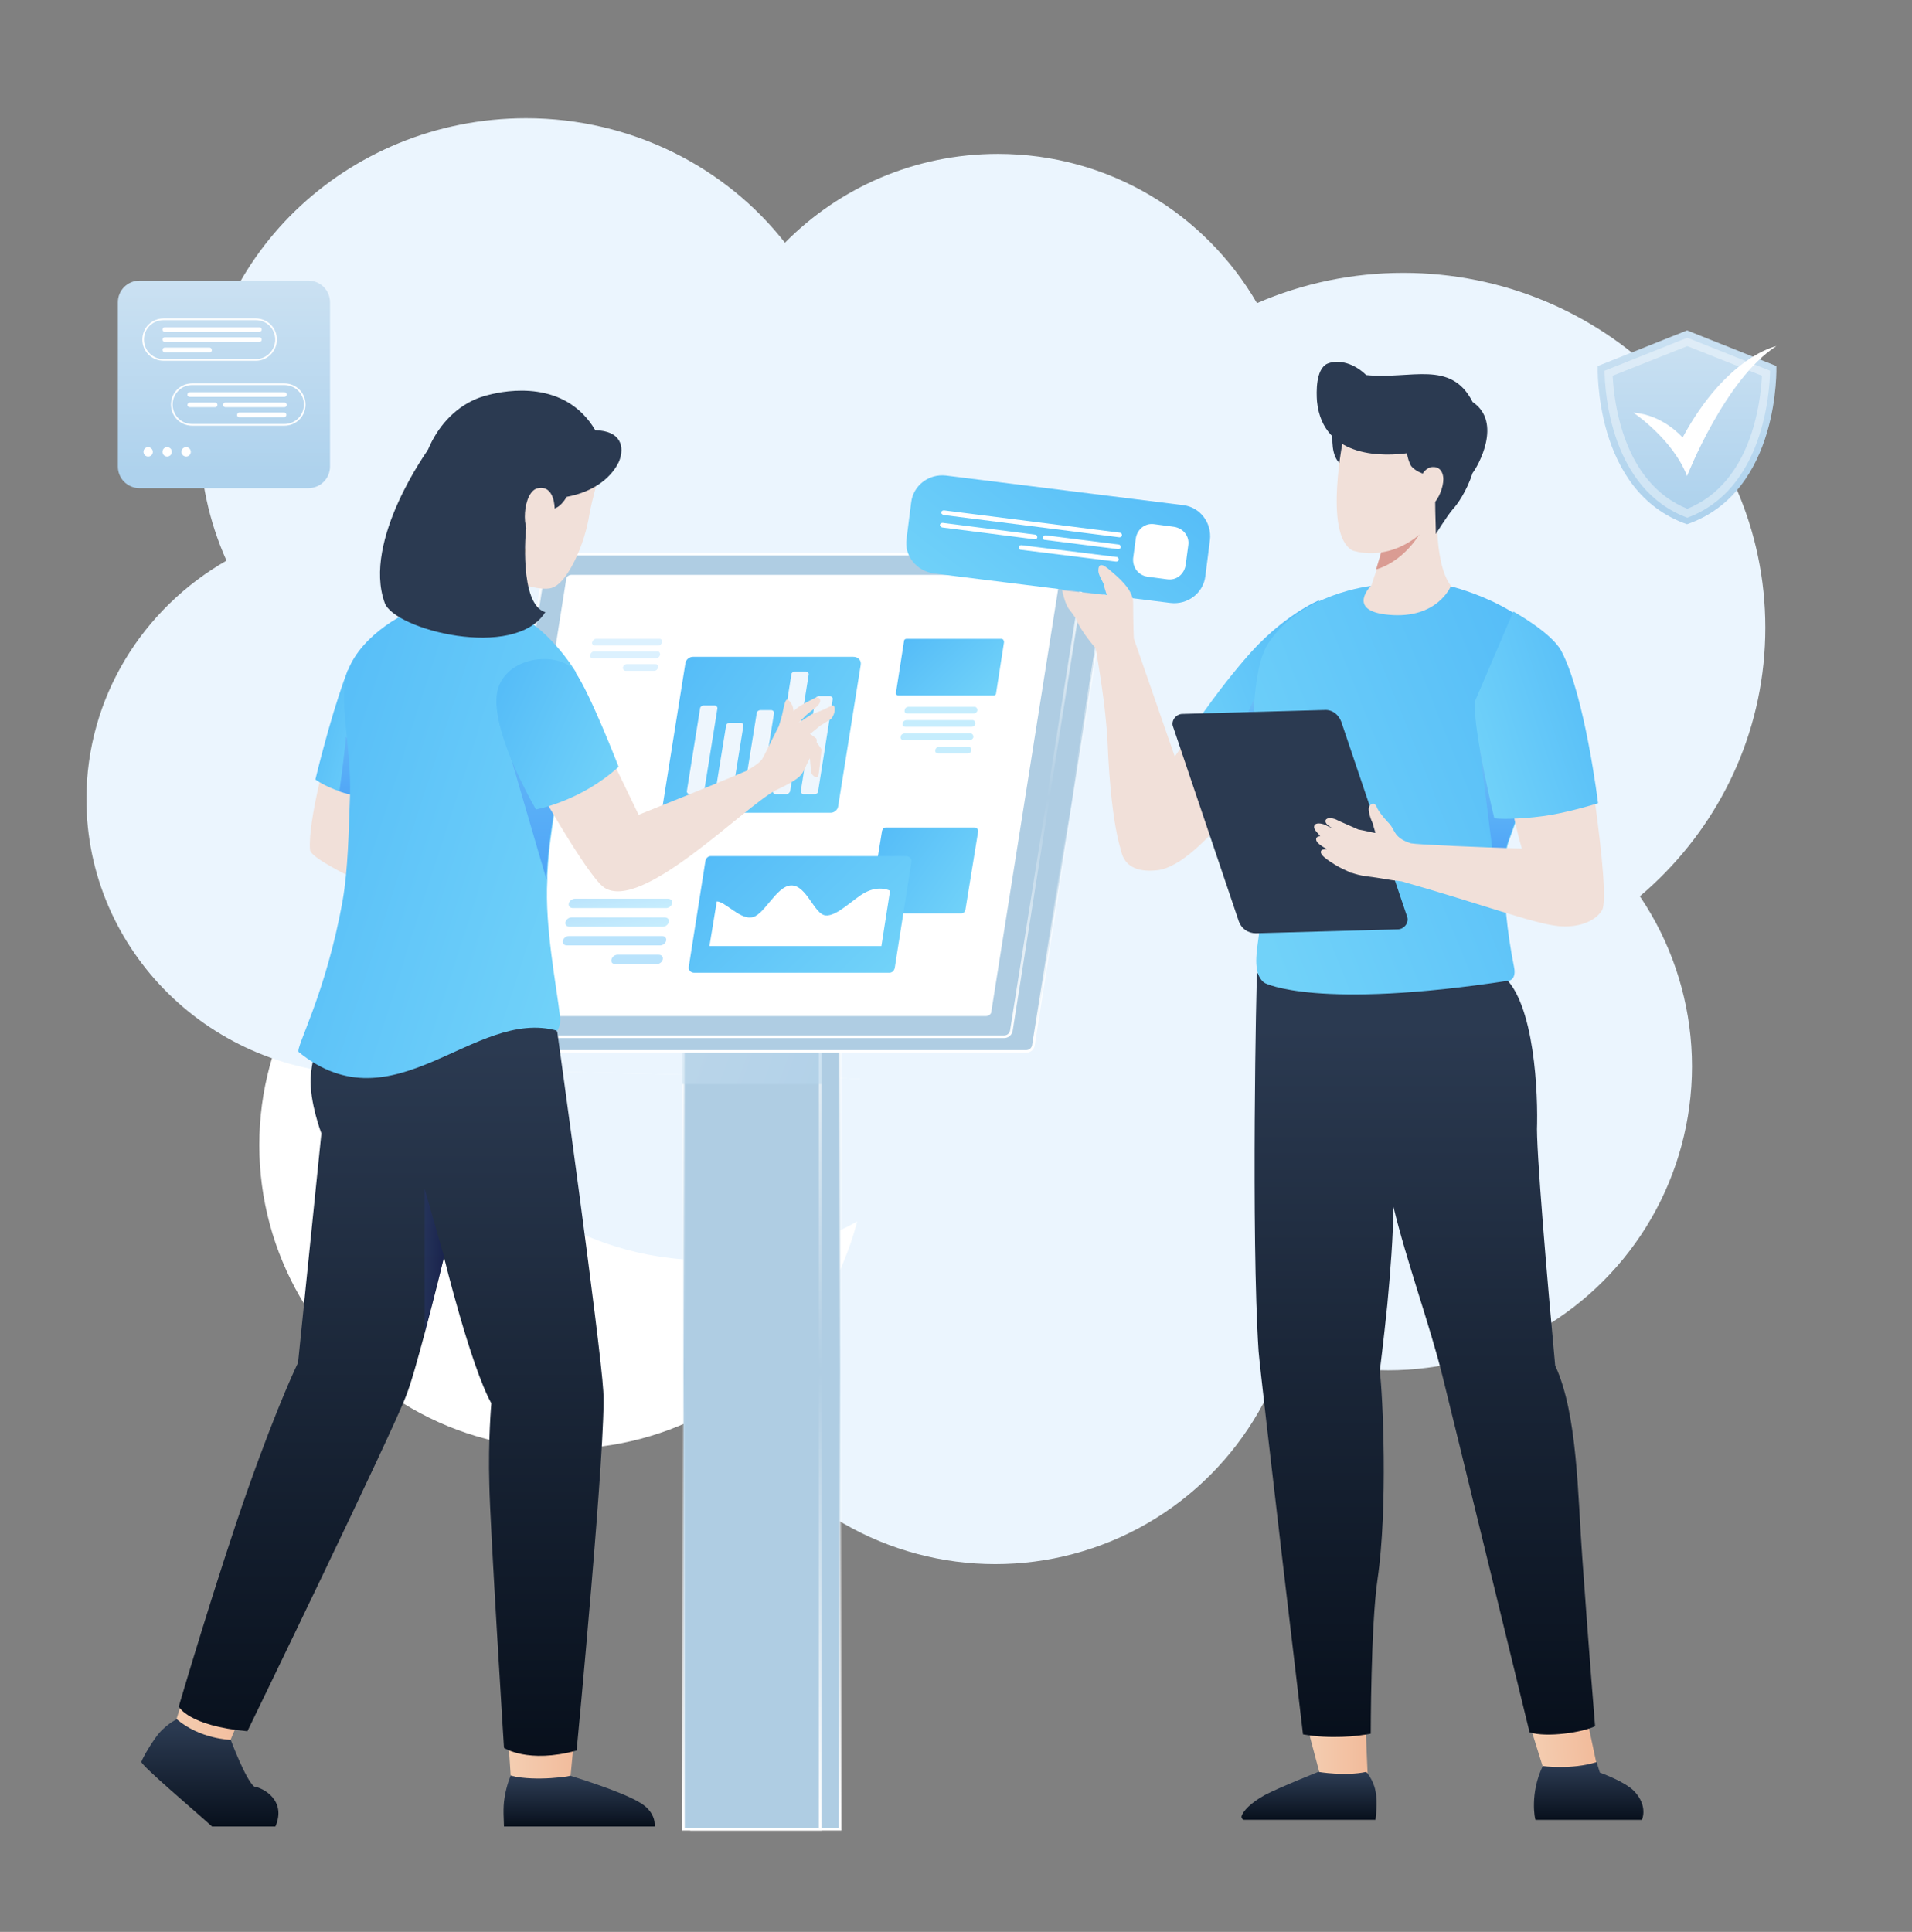 <svg width="580" height="586" viewBox="0 0 580 586" fill="none" xmlns="http://www.w3.org/2000/svg">
<rect x="0" y="0" width="580" height="586" fill="#808080" stroke="none"/>
<circle cx="301.918" cy="382.279" r="92.164" fill="#EBF5FE"/>
<circle cx="170.822" cy="347.32" r="92.164" fill="white"/>
<path fill-rule="evenodd" clip-rule="evenodd" d="M302.702 46.683C277.438 46.683 254.569 56.974 238.138 73.592L238.157 73.686C220.191 50.686 191.559 35.868 159.557 35.868C104.912 35.868 60.559 78.777 60.559 131.867C60.545 145.003 63.316 158 68.7 170.049C43.324 184.594 26.219 211.503 26.219 242.412C26.219 288.411 64.209 325.865 111.181 325.865C117.055 325.869 122.913 325.277 128.66 324.098L298.772 328.098C309.729 333.289 321.764 335.976 333.955 335.953C363.897 335.953 390.191 319.771 403.946 295.953C411.02 297.32 418.243 298.044 425.654 298.044C486.288 298.044 535.506 249.863 535.506 190.409C535.506 130.955 486.288 82.773 425.654 82.773C410.369 82.766 395.255 85.895 381.302 91.955C365.582 64.865 336.388 46.683 302.702 46.683Z" fill="#EBF5FE"/>
<path d="M214.558 382.279C252.361 382.279 284.83 359.916 298.772 328.098L128.66 324.098C141.573 358.098 175.071 382.279 214.558 382.279Z" fill="#EBF5FE"/>
<circle cx="421.096" cy="323.485" r="92.164" fill="#EBF5FE"/>
<path d="M93.543 148.071H42.32C38.683 148.071 35.753 145.141 35.753 141.504V91.696C35.753 88.059 38.683 85.129 42.32 85.129H93.543C97.18 85.129 100.11 88.059 100.11 91.696V141.504C100.11 145.141 97.18 148.071 93.543 148.071Z" fill="url(#paint0_linear_1_1838)"/>
<path d="M77.681 109.173H49.595C46.16 109.173 43.432 106.446 43.432 103.01C43.432 99.576 46.16 96.848 49.595 96.848H77.58C81.015 96.848 83.743 99.576 83.743 103.01C83.743 106.344 81.015 109.173 77.681 109.173Z" stroke="white" stroke-width="0.505" stroke-miterlimit="10"/>
<path d="M86.269 128.875H58.283C54.848 128.875 52.121 126.147 52.121 122.712C52.121 119.277 54.848 116.549 58.283 116.549H86.269C89.704 116.549 92.432 119.277 92.432 122.712C92.432 126.147 89.704 128.875 86.269 128.875Z" stroke="white" stroke-width="0.505" stroke-miterlimit="10"/>
<path d="M78.691 100.688H49.999C49.595 100.688 49.291 100.385 49.291 99.981C49.291 99.577 49.595 99.274 49.999 99.274H78.691C79.095 99.274 79.398 99.577 79.398 99.981C79.398 100.284 79.095 100.688 78.691 100.688Z" fill="white"/>
<path d="M78.691 103.719H49.999C49.595 103.719 49.291 103.416 49.291 103.012C49.291 102.608 49.595 102.305 49.999 102.305H78.691C79.095 102.305 79.398 102.608 79.398 103.012C79.398 103.416 79.095 103.719 78.691 103.719Z" fill="white"/>
<path d="M63.638 106.85H49.999C49.595 106.85 49.291 106.547 49.291 106.143C49.291 105.739 49.595 105.436 49.999 105.436H63.537C63.941 105.436 64.244 105.739 64.244 106.143C64.345 106.547 64.042 106.85 63.638 106.85Z" fill="white"/>
<path d="M57.576 120.389H86.269C86.673 120.389 86.976 120.086 86.976 119.682C86.976 119.278 86.673 118.975 86.269 118.975H57.576C57.172 118.975 56.869 119.278 56.869 119.682C56.768 120.086 57.172 120.389 57.576 120.389Z" fill="white"/>
<path d="M68.386 123.52H86.269C86.673 123.52 86.976 123.217 86.976 122.813C86.976 122.409 86.673 122.106 86.269 122.106H68.386C67.982 122.106 67.679 122.409 67.679 122.813C67.578 123.116 67.982 123.52 68.386 123.52Z" fill="white"/>
<path d="M57.576 123.52H65.254C65.658 123.52 65.961 123.217 65.961 122.813C65.961 122.409 65.658 122.106 65.254 122.106H57.576C57.172 122.106 56.869 122.409 56.869 122.813C56.768 123.116 57.172 123.52 57.576 123.52Z" fill="white"/>
<path d="M72.628 126.551H86.166C86.57 126.551 86.873 126.248 86.873 125.844C86.873 125.44 86.57 125.137 86.166 125.137H72.628C72.224 125.137 71.921 125.44 71.921 125.844C71.82 126.248 72.224 126.551 72.628 126.551Z" fill="white"/>
<path d="M46.362 137.058C46.362 137.866 45.756 138.472 44.948 138.472C44.139 138.472 43.533 137.866 43.533 137.058C43.533 136.25 44.139 135.644 44.948 135.644C45.655 135.644 46.362 136.25 46.362 137.058Z" fill="white"/>
<path d="M52.121 137.058C52.121 137.866 51.515 138.472 50.706 138.472C49.898 138.472 49.292 137.866 49.292 137.058C49.292 136.25 49.898 135.644 50.706 135.644C51.515 135.644 52.121 136.25 52.121 137.058Z" fill="white"/>
<path d="M57.879 137.058C57.879 137.866 57.273 138.472 56.465 138.472C55.657 138.472 55.05 137.866 55.05 137.058C55.05 136.25 55.657 135.644 56.465 135.644C57.273 135.644 57.879 136.25 57.879 137.058Z" fill="white"/>
<path d="M254.843 274.231V554.852H209.745V274.231H254.843Z" fill="#AFCDE3" stroke="url(#paint1_linear_1_1838)" stroke-width="0.795"/>
<path d="M248.777 274.231V554.852H207.319V274.231H248.777Z" fill="#AFCDE3" stroke="url(#paint2_linear_1_1838)" stroke-width="0.795"/>
<path opacity="0.5" d="M249.174 318.917H206.921V328.823H249.174V318.917Z" fill="url(#paint3_linear_1_1838)"/>
<path d="M144.555 314.533L151.779 313.652L152.076 313.615L152.123 313.32L173.957 175.442L173.957 175.442L173.958 175.436C174.128 174.248 175.144 173.554 176.193 173.554H327.615H327.909L327.995 173.272L329.258 169.121L334.883 172.683L334.9 172.694V172.749L335.059 172.868C335.748 173.385 336.09 174.243 335.919 175.1L335.917 175.108L335.916 175.116L313.475 317.036L313.475 317.042C313.305 318.231 312.288 318.925 311.24 318.925H151.933C151.67 318.925 151.355 318.881 151.064 318.791C150.768 318.7 150.533 318.573 150.394 318.435L150.366 318.407L150.334 318.385L144.555 314.533Z" fill="#AFCDE3" stroke="url(#paint4_linear_1_1838)" stroke-width="0.795"/>
<path d="M143.018 311.938L143.023 311.921L143.025 311.904L165.465 169.986C165.465 169.986 165.466 169.985 165.466 169.985C165.639 168.948 166.498 168.095 167.702 168.095H327.008C328.376 168.095 329.413 169.288 329.243 170.675C329.243 170.677 329.243 170.679 329.242 170.68L306.804 312.585C306.804 312.585 306.804 312.585 306.804 312.585C306.631 313.623 305.773 314.477 304.568 314.477H145.261C144.456 314.477 143.811 314.165 143.414 313.705C143.019 313.247 142.848 312.622 143.018 311.938Z" fill="#AFCDE3" stroke="url(#paint5_linear_1_1838)" stroke-width="0.795"/>
<path d="M152.741 308.202H299.109C299.918 308.202 300.727 307.596 300.727 306.787L321.347 176.39C321.55 175.379 320.741 174.368 319.73 174.368H173.362C172.553 174.368 171.745 174.975 171.745 175.783L151.124 306.18C150.719 307.191 151.528 308.202 152.741 308.202Z" fill="white"/>
<path d="M203.282 246.541H252.004C253.015 246.541 254.026 245.733 254.228 244.722L261.101 201.66C261.304 200.245 260.293 199.234 258.878 199.234H210.156C209.145 199.234 208.134 200.043 207.932 201.054L201.058 244.115C201.058 245.53 202.069 246.541 203.282 246.541Z" fill="url(#paint6_linear_1_1838)"/>
<path d="M212.582 240.881H209.146C208.741 240.881 208.337 240.476 208.337 240.072L212.38 214.801C212.38 214.397 212.987 213.993 213.391 213.993H216.828C217.232 213.993 217.637 214.397 217.637 214.801L213.593 240.072C213.593 240.476 212.987 240.881 212.582 240.881Z" fill="#EEF6FD"/>
<path d="M221.276 240.881H217.839C217.435 240.881 217.03 240.477 217.03 240.073L220.265 220.058C220.265 219.654 220.871 219.25 221.276 219.25H224.713C225.117 219.25 225.521 219.654 225.521 220.058L222.287 240.073C222.287 240.477 221.68 240.881 221.276 240.881Z" fill="#EEF6FD"/>
<path d="M229.969 240.881H226.532C226.127 240.881 225.723 240.477 225.723 240.072L229.564 216.217C229.564 215.813 230.171 215.408 230.575 215.408H234.012C234.416 215.408 234.821 215.813 234.821 216.217L230.979 240.072C230.777 240.477 230.373 240.881 229.969 240.881Z" fill="#EEF6FD"/>
<path d="M238.661 240.881H235.224C234.82 240.881 234.416 240.477 234.416 240.072L240.076 204.491C240.076 204.087 240.683 203.682 241.087 203.682H244.524C244.928 203.682 245.332 204.087 245.332 204.491L239.672 240.072C239.47 240.477 239.065 240.881 238.661 240.881Z" fill="#EEF6FD"/>
<path d="M247.153 240.882H243.716C243.312 240.882 242.908 240.477 242.908 240.073L247.355 211.972C247.355 211.567 247.962 211.163 248.366 211.163H251.803C252.207 211.163 252.612 211.567 252.612 211.972L248.164 240.073C248.164 240.477 247.76 240.882 247.153 240.882Z" fill="#EEF6FD"/>
<path d="M264.942 277.07H291.628C292.235 277.07 292.639 276.665 292.841 276.059L296.683 252.405C296.885 251.597 296.278 250.99 295.469 250.99H268.784C268.177 250.99 267.773 251.395 267.571 252.001L263.729 275.654C263.729 276.463 264.336 277.07 264.942 277.07Z" fill="url(#paint7_linear_1_1838)"/>
<path d="M210.561 295.062H269.795C270.604 295.062 271.21 294.456 271.413 293.647L276.467 261.503C276.669 260.492 275.86 259.683 274.849 259.683H215.615C214.806 259.683 214.2 260.29 213.997 261.098L208.943 293.243C208.741 294.253 209.55 295.062 210.561 295.062Z" fill="url(#paint8_linear_1_1838)"/>
<path d="M217.434 273.431L215.21 286.976H267.369L269.997 270.197C269.997 270.197 266.763 268.377 262.315 270.803C258.878 272.623 253.824 278.081 250.387 277.677C246.95 277.272 244.727 268.579 240.077 268.579C235.427 268.579 231.586 278.283 227.745 278.283C224.308 278.688 219.86 273.431 217.434 273.431Z" fill="white"/>
<path d="M272.626 210.962H301.333C301.738 210.962 302.142 210.76 302.142 210.355L304.568 194.789C304.568 194.384 304.366 193.778 303.759 193.778H275.052C274.648 193.778 274.243 193.98 274.243 194.384L271.817 209.951C271.615 210.558 272.019 210.962 272.626 210.962Z" fill="url(#paint9_linear_1_1838)"/>
<g opacity="0.4">
<path d="M275.254 216.419H295.268C295.875 216.419 296.481 216.014 296.481 215.408C296.481 214.801 296.077 214.397 295.673 214.397H275.658C275.052 214.397 274.445 214.801 274.445 215.408C274.243 216.014 274.647 216.419 275.254 216.419Z" fill="url(#paint10_linear_1_1838)"/>
<path d="M274.647 220.462H294.661C295.268 220.462 295.874 220.057 295.874 219.451C295.874 218.844 295.47 218.44 295.066 218.44H275.051C274.445 218.44 273.838 218.844 273.838 219.451C273.636 220.057 274.04 220.462 274.647 220.462Z" fill="url(#paint11_linear_1_1838)"/>
<path d="M274.04 224.505H294.055C294.661 224.505 295.268 224.101 295.268 223.494C295.268 222.888 294.864 222.483 294.459 222.483H274.445C273.838 222.483 273.232 222.888 273.232 223.494C273.03 223.899 273.434 224.505 274.04 224.505Z" fill="url(#paint12_linear_1_1838)"/>
<path d="M284.553 228.549H293.448C294.055 228.549 294.661 228.145 294.661 227.538C294.661 226.932 294.257 226.527 293.853 226.527H284.957C284.351 226.527 283.744 226.932 283.744 227.538C283.542 227.943 283.947 228.549 284.553 228.549Z" fill="url(#paint13_linear_1_1838)"/>
</g>
<g opacity="0.4">
<path d="M173.766 275.452H202.07C202.878 275.452 203.687 274.846 203.889 274.037C204.091 273.229 203.485 272.622 202.676 272.622H174.373C173.564 272.622 172.756 273.229 172.553 274.037C172.351 274.846 172.958 275.452 173.766 275.452Z" fill="url(#paint14_linear_1_1838)"/>
<path d="M172.755 281.113H201.058C201.867 281.113 202.675 280.507 202.877 279.698C203.08 278.889 202.473 278.283 201.664 278.283H173.361C172.552 278.283 171.744 278.889 171.542 279.698C171.339 280.507 171.946 281.113 172.755 281.113Z" fill="url(#paint15_linear_1_1838)"/>
<path d="M171.947 286.774H200.25C201.058 286.774 201.867 286.168 202.069 285.359C202.271 284.55 201.665 283.944 200.856 283.944H172.553C171.744 283.944 170.936 284.55 170.734 285.359C170.531 286.168 171.138 286.774 171.947 286.774Z" fill="url(#paint16_linear_1_1838)"/>
<path d="M186.705 292.436H199.24C200.048 292.436 200.857 291.829 201.059 291.02C201.261 290.212 200.655 289.605 199.846 289.605H187.312C186.503 289.605 185.695 290.212 185.492 291.02C185.29 291.829 185.695 292.436 186.705 292.436Z" fill="url(#paint17_linear_1_1838)"/>
</g>
<g opacity="0.5">
<path opacity="0.4" d="M180.439 195.798H199.645C200.252 195.798 200.656 195.394 200.858 194.787C200.858 194.181 200.656 193.776 200.049 193.776H180.844C180.237 193.776 179.833 194.181 179.631 194.787C179.429 195.192 179.833 195.798 180.439 195.798Z" fill="url(#paint18_linear_1_1838)"/>
<path opacity="0.4" d="M179.832 199.64H199.038C199.645 199.64 200.049 199.236 200.251 198.629C200.251 198.023 200.049 197.618 199.443 197.618H180.237C179.63 197.618 179.226 198.023 179.024 198.629C178.822 199.236 179.226 199.64 179.832 199.64Z" fill="url(#paint19_linear_1_1838)"/>
<path opacity="0.4" d="M189.738 203.48H198.431C199.037 203.48 199.442 203.076 199.644 202.469C199.644 201.863 199.442 201.458 198.835 201.458H190.142C189.536 201.458 189.131 201.863 188.929 202.469C188.929 203.076 189.334 203.48 189.738 203.48Z" fill="url(#paint20_linear_1_1838)"/>
</g>
<path d="M153.692 520.071L154.905 538.468C154.905 538.468 166.024 542.309 173.1 538.468L174.919 519.465" fill="url(#paint21_linear_1_1838)"/>
<path d="M198.572 554.035H152.883C152.883 552.418 152.479 548.375 153.085 545.14C153.692 541.299 154.905 538.671 154.905 538.671C163.396 540.49 173.1 538.671 173.1 538.671C173.1 538.671 187.858 543.118 193.721 546.555C198.168 548.981 198.775 552.418 198.572 554.035Z" fill="url(#paint22_linear_1_1838)"/>
<path d="M56.248 512.592L51.194 529.17C51.194 529.17 58.27 536.246 66.963 534.831L75.454 514.614" fill="url(#paint23_linear_1_1838)"/>
<path d="M83.54 554.037H83.136H65.143C64.739 554.037 64.537 554.037 64.335 554.037C59.685 549.791 42.703 535.437 42.905 534.427C43.107 533.618 44.725 530.586 47.151 527.149C49.779 523.308 53.62 521.488 53.62 521.488C60.696 527.553 69.995 527.755 69.995 527.755C69.995 527.755 74.443 539.683 77.071 541.907C79.901 542.311 86.977 546.152 83.54 554.037Z" fill="url(#paint24_linear_1_1838)"/>
<path d="M174.921 530.989C160.162 535.032 152.884 530.181 152.884 530.181C152.884 530.181 148.639 462.455 148.437 450.325C148.033 436.982 149.043 425.661 149.043 425.661C142.776 414.339 134.69 381.386 134.69 381.386C134.69 381.386 131.859 393.112 128.827 404.433C126.805 411.913 124.783 419.394 123.166 423.437C118.921 434.758 75.051 525.126 75.051 525.126C57.058 523.509 54.227 517.646 54.227 517.646C54.227 517.646 65.953 477.819 75.253 451.538C84.552 425.256 90.415 413.329 90.415 413.329L97.491 343.784C97.491 343.784 93.852 334.282 94.256 326.802C94.661 318.108 100.524 303.957 100.524 303.957L162.184 300.924L169.058 313.054C169.058 313.054 182.199 407.668 183.007 422.022C184.018 435.971 174.921 530.989 174.921 530.989Z" fill="url(#paint25_linear_1_1838)"/>
<path d="M181.794 142.022C181.592 145.661 179.772 150.513 178.762 156.173C178.155 160.217 176.538 165.675 174.314 170.123C172.09 174.57 169.664 177.805 167.036 178.411C161.78 179.624 142.978 174.166 137.722 153.747C131.455 129.689 148.841 123.22 157.534 124.433C166.025 125.646 182.805 129.285 181.794 142.022Z" fill="#F1E0D9"/>
<path d="M159.554 166.685C159.554 166.685 156.926 174.772 156.117 185.082C156.117 185.082 139.742 187.71 131.049 183.06C131.049 183.06 140.146 164.461 141.157 148.086" fill="#E9CDB2"/>
<path d="M99.713 226.324C99.713 226.324 93.244 249.169 94.052 257.862C94.457 260.895 113.46 269.386 113.46 269.386L117.099 236.837L99.713 226.324Z" fill="#F1E0D9"/>
<path d="M116.292 242.295C115.887 242.295 115.483 242.295 115.079 242.295C110.227 241.891 106.184 241.082 103.151 240.072C98.299 238.454 95.671 236.433 95.671 236.433C101.129 213.992 105.577 203.075 105.577 203.075L116.292 242.295Z" fill="url(#paint26_linear_1_1838)"/>
<path d="M114.876 242.296C110.024 241.892 105.98 241.083 102.948 240.073C103.959 233.199 104.969 223.495 104.969 223.495L107.193 226.527L114.876 242.296Z" fill="url(#paint27_linear_1_1838)"/>
<path d="M169.866 308.201C170.27 311.031 169.057 312.649 169.057 312.649C143.786 305.573 119.526 342.569 90.617 319.118C89.404 318.107 98.906 301.53 103.96 273.024C105.577 263.725 105.779 252.403 106.183 241.082C106.588 225.717 102.342 211.768 105.577 203.277C109.822 192.36 123.57 184.88 129.635 183.667C129.635 183.667 140.147 181.241 153.895 185.284C165.62 188.721 174.718 203.883 174.718 203.883C175.122 211.161 172.292 223.696 169.664 237.847C168.046 246.945 166.429 256.447 166.025 265.544C166.025 265.948 166.025 266.555 166.025 266.959C165.216 281.111 168.855 299.306 169.866 308.201Z" fill="url(#paint28_linear_1_1838)"/>
<path d="M169.462 237.647C167.845 246.744 166.228 256.246 165.823 265.343C165.823 265.748 165.823 266.354 165.823 266.758V266.961L153.693 225.517L159.758 226.123L169.462 237.647Z" fill="url(#paint29_linear_1_1838)"/>
<path d="M235.772 221.674C235.772 221.674 236.985 218.238 237.39 216.216C237.794 214.194 238.198 212.173 238.805 212.173C239.411 212.375 240.422 213.588 240.624 215.003C241.029 216.418 240.624 219.855 240.624 219.855L235.772 221.674Z" fill="#F1E0D9"/>
<path d="M252.753 213.992C252.349 213.992 251.136 214.599 249.923 215.205C248.103 216.014 246.284 216.62 246.284 216.62L242.24 219.249C243.049 218.44 243.858 217.631 244.666 216.823C246.082 215.61 247.295 214.801 247.699 214.397C249.923 212.375 248.305 210.96 247.092 211.768C245.879 212.375 243.049 213.79 242.038 214.599C240.421 215.812 236.782 219.451 236.58 219.855C235.973 220.462 231.93 229.155 231.121 230.368C230.11 231.783 226.472 233.805 226.472 233.805C215.555 238.454 193.721 247.148 193.721 247.148L185.23 229.559L160.97 235.018C160.97 235.018 177.952 265.545 183.208 269.184C194.529 276.866 225.461 244.924 235.367 239.667C235.367 239.667 240.421 237.444 242.443 235.624C243.656 234.411 244.262 232.996 244.666 231.985L245.677 229.963C245.677 229.963 245.879 232.794 246.082 234.209C246.284 235.422 247.699 236.028 248.103 235.624C248.305 235.422 248.508 233.805 248.71 231.985C248.912 229.761 249.316 227.335 249.114 227.133C248.71 226.527 247.699 225.111 247.699 225.111C247.699 225.111 247.901 224.303 247.497 223.898C247.092 223.696 246.284 222.888 245.677 222.685L248.912 220.057C248.912 220.057 250.327 219.249 252.147 218.036C253.562 216.216 253.36 214.194 252.753 213.992Z" fill="#F1E0D9"/>
<path d="M150.66 210.959C149.447 223.291 162.587 245.529 162.587 245.529C162.587 245.529 176.133 243.103 187.656 232.591C187.656 232.591 178.963 210.15 174.515 203.883C169.865 197.01 152.075 198.829 150.66 210.959Z" fill="url(#paint30_linear_1_1838)"/>
<path d="M187.858 139.797C189.475 135.552 188.464 130.7 180.58 130.497C171.482 115.133 153.692 118.367 148.233 119.783C133.475 123.219 125.793 139.797 127.612 152.129C129.432 166.281 133.273 168.707 134.688 170.728C136.103 172.75 148.031 175.58 153.894 172.75C155.915 171.739 161.778 154.353 162.385 152.533C162.587 152.129 162.587 151.523 162.991 151.321C163.598 150.916 164.406 150.916 165.215 150.916C165.417 150.916 165.619 150.916 165.619 150.916C165.417 152.736 165.821 154.96 167.843 154.353C169.663 153.949 171.078 152.129 171.886 150.714C182.601 148.692 186.645 142.627 187.858 139.797Z" fill="#2B3A51"/>
<path d="M168.249 154.15C168.249 154.15 168.249 147.075 163.195 148.085C158.545 148.894 157.737 162.035 161.982 163.046C166.025 163.854 168.451 159.407 168.249 154.15Z" fill="#F1E0D9"/>
<path d="M130.04 136.159C130.04 136.159 109.823 163.855 116.697 182.859C119.527 190.946 156.119 200.447 165.419 185.689C157.332 183.263 159.556 160.419 159.556 160.419L130.04 136.159Z" fill="#2B3A51"/>
<path opacity="0.5" d="M134.688 381.183C134.688 381.183 131.858 392.909 128.825 404.23V360.562L134.688 381.183Z" fill="url(#paint31_linear_1_1838)"/>
<path d="M414.052 518.936L414.849 537.86C414.849 537.86 406.682 541.246 400.307 537.86L395.526 519.932" fill="url(#paint32_linear_1_1838)"/>
<path d="M479.541 512.581L484.322 535.09C484.322 535.09 475.159 539.472 468.187 536.484L462.41 517.959" fill="url(#paint33_linear_1_1838)"/>
<path d="M417.238 552.003H377.399C377 552.003 376.602 551.605 376.602 551.007C377 549.414 379.391 546.824 383.773 544.434C388.354 542.043 399.908 537.462 399.908 537.462C399.908 537.462 408.075 538.856 414.449 537.462C414.449 537.462 416.641 539.852 417.238 543.238C418.035 547.023 417.238 551.406 417.238 552.003Z" fill="url(#paint34_linear_1_1838)"/>
<path d="M369.03 210.981L340.146 253.211C340.146 253.211 337.158 265.561 351.102 263.967C365.046 262.374 386.36 227.913 386.36 227.913" fill="#F1E0D9"/>
<path d="M358.871 224.924C358.871 224.924 366.64 237.474 379.588 244.844L399.507 225.721L400.105 182.097C400.105 182.097 388.751 186.678 377.396 200.224C372.815 205.602 368.034 211.578 358.871 224.924Z" fill="url(#paint35_linear_1_1838)"/>
<path d="M380.384 211.977L374.408 225.721L386.36 223.331L380.384 211.977Z" fill="url(#paint36_linear_1_1838)"/>
<path d="M483.861 523.604C480.208 525.468 469.247 527.126 463.995 525.468C463.995 525.468 440.474 428.925 437.505 417.116C433.623 401.577 426.773 382.932 422.662 365.943C422.662 374.645 421.749 386.039 420.836 395.777C419.694 406.964 418.552 415.872 418.552 415.872C419.465 422.916 421.064 457.308 417.867 479.061C415.812 493.149 415.812 525.883 415.812 525.883C411.701 526.711 403.481 527.54 395.26 526.09C395.26 526.09 382.472 418.359 381.787 409.864C379.503 374.645 381.102 296.332 381.33 294.882C381.33 295.504 385.897 299.026 399.599 298.197C418.552 297.161 454.175 294.882 454.175 294.882C464.68 300.269 466.506 327.616 466.278 340.875C465.821 347.09 469.475 389.768 471.759 414.215C478.609 428.925 478.609 453.993 479.979 472.431C482.035 501.436 483.861 523.604 483.861 523.604Z" fill="url(#paint37_linear_1_1838)"/>
<path d="M467.988 535.688C467.988 535.688 476.753 536.883 484.322 534.493L485.318 537.68C485.318 537.68 492.689 540.269 495.676 543.257C500.059 547.839 498.067 552.022 498.067 552.022H465.797C465.598 551.823 464.004 544.054 467.988 535.688Z" fill="url(#paint38_linear_1_1838)"/>
<path d="M381.181 293.251C381.58 297.235 383.771 298.231 383.771 298.231C383.771 298.231 399.308 306.398 457.872 297.434C457.872 297.434 460.064 297.036 459.267 293.251C457.275 283.291 455.88 271.14 456.478 262.375C456.677 259.188 457.076 256.598 457.872 254.607C460.064 248.431 463.251 239.866 465.84 230.902C469.028 220.145 471.617 208.99 470.621 201.022C468.629 184.887 440.343 177.915 440.343 177.915L416.041 177.716C416.041 177.716 394.727 179.907 384.767 195.046C376.998 206.799 380.783 246.838 382.576 273.929C382.775 281.498 380.584 288.669 381.181 293.251Z" fill="url(#paint39_linear_1_1838)"/>
<path d="M448.909 227.714L453.292 262.175H456.28C456.479 258.988 456.877 256.399 457.674 254.407C459.865 248.231 463.053 239.666 465.642 230.702L448.909 227.714Z" fill="url(#paint40_linear_1_1838)"/>
<path d="M405.484 123.134C405.484 123.134 401.5 138.273 407.277 141.062C412.058 143.453 412.456 136.68 412.456 136.68L413.651 129.31" fill="#2B3A51"/>
<path d="M440.143 177.714C440.143 177.714 436.159 187.874 421.219 186.479C408.072 185.284 416.04 177.515 416.04 177.515C416.04 177.515 416.638 175.523 417.634 172.734C418.43 170.145 419.426 166.759 420.024 164.169L425.203 159.787L436.358 150.624C435.96 150.823 434.566 170.543 440.143 177.714Z" fill="#F1E0D9"/>
<path d="M431.777 159.986C431.777 159.986 427.196 169.747 417.435 172.735C418.232 170.145 419.228 166.759 419.825 164.169L425.005 159.787L431.777 159.986Z" fill="#DA9C93"/>
<path d="M407.676 131.9C407.676 131.9 401.301 162.178 410.265 166.959C410.265 166.959 420.225 170.743 430.583 162.178C433.571 159.787 435.962 156.6 437.755 153.214C440.743 147.636 445.722 137.278 444.527 130.107C443.332 119.948 413.851 109.39 407.676 131.9Z" fill="#F1E0D9"/>
<path d="M430.584 145.645C430.584 145.645 432.376 140.067 436.36 141.661C441.539 143.852 435.763 156.999 430.783 153.214" fill="#F1E0D9"/>
<path d="M446.717 121.94C440.144 108.992 427.993 115.167 414.447 113.772C409.866 109.39 405.085 109.191 402.495 110.386C399.109 112.179 399.308 118.952 399.507 121.74C401.3 139.668 421.021 138.274 426.797 137.477C426.997 138.871 427.395 140.067 427.993 141.262C428.789 142.258 429.985 143.055 431.578 143.652C432.176 142.656 433.371 141.66 434.566 141.66C434.964 141.66 435.562 141.66 435.96 141.859C436.956 142.258 437.554 143.254 437.753 144.449C438.152 146.64 436.956 150.226 435.363 152.218C435.363 156.202 435.562 159.588 435.562 161.978C435.562 161.978 438.749 156.799 440.741 154.409C441.936 153.214 444.924 149.03 446.717 143.453C448.311 141.461 455.88 128.115 446.717 121.94Z" fill="#2B3A51"/>
<path d="M380.983 283.092L424.009 281.897C426.001 281.897 427.595 279.705 426.798 277.913L406.878 218.95C406.082 216.759 404.09 215.165 401.699 215.364L358.673 216.56C356.681 216.56 355.087 218.751 355.884 220.544L375.804 279.506C376.6 281.697 378.592 283.092 380.983 283.092Z" fill="#2B3A51"/>
<path d="M398.71 250.423C399.109 249.427 400.902 249.825 401.499 250.025C402.097 250.224 402.694 250.622 403.69 251.021C403.89 251.22 404.288 251.22 404.487 251.419C402.894 250.423 401.898 249.825 402.097 248.829C402.495 247.833 404.288 248.232 404.886 248.431C405.483 248.63 406.081 249.029 407.077 249.427C408.471 250.025 410.662 251.021 412.057 251.618C414.447 252.017 417.236 252.813 417.236 252.614C417.037 251.817 416.638 250.821 416.439 249.825C416.041 249.029 414.646 245.642 415.443 244.447C416.439 243.252 417.236 243.65 417.833 245.244C418.63 246.837 420.821 249.228 421.618 250.025C422.415 251.021 422.614 251.817 423.61 253.212C425.005 254.805 426.797 255.403 427.993 255.801C429.985 256.2 448.709 256.997 461.657 257.395C457.872 244.646 455.482 225.722 455.482 225.722L479.784 216.559C479.784 216.559 488.947 271.14 485.959 276.12C483.768 279.705 478.39 281.498 472.613 280.9C465.043 280.104 449.108 274.128 425.204 267.355C421.419 266.956 419.029 266.359 414.248 265.761C412.654 265.562 411.26 265.164 410.065 264.765C410.065 264.765 410.065 264.765 409.866 264.765C409.666 264.765 409.666 264.765 409.467 264.566C408.67 264.168 406.678 263.371 405.085 262.375C402.894 260.98 400.304 259.387 400.702 258.192C400.902 257.594 401.698 257.594 402.495 257.594C400.503 256.399 398.91 255.403 399.308 254.208C399.507 253.809 400.105 253.61 400.503 253.61C399.308 252.216 398.312 251.419 398.71 250.423Z" fill="#F1E0D9"/>
<path d="M473.611 197.436C470.623 191.858 459.069 185.484 459.069 185.484L447.316 212.973C447.117 222.734 453.292 248.231 453.292 248.231C456.679 248.629 464.248 248.231 470.224 247.235C477.196 246.04 484.766 243.649 484.766 243.649C484.766 243.649 480.782 210.981 473.611 197.436Z" fill="url(#paint41_linear_1_1838)"/>
<path d="M283.175 173.931L355.086 182.895C360.265 183.493 365.046 179.907 365.643 174.728L367.038 163.772C367.635 158.593 364.05 153.812 358.87 153.214L286.96 144.251C281.781 143.653 277 147.239 276.402 152.418L275.008 163.374C274.211 168.553 277.996 173.134 283.175 173.931Z" fill="url(#paint42_linear_1_1838)"/>
<path d="M348.115 174.928L354.091 175.724C356.879 176.123 359.27 174.131 359.668 171.342L360.465 165.366C360.863 162.577 358.871 160.187 356.083 159.788L350.107 158.992C347.318 158.593 344.927 160.585 344.529 163.374L343.732 169.35C343.533 172.139 345.326 174.529 348.115 174.928Z" fill="white"/>
<path d="M286.161 156.203L339.546 162.976C339.944 162.976 340.343 162.777 340.343 162.378C340.343 161.98 340.144 161.581 339.745 161.581L286.36 154.809C285.962 154.809 285.563 155.008 285.563 155.406C285.364 155.605 285.763 156.004 286.161 156.203Z" fill="white"/>
<path d="M317.036 163.773L339.147 166.562C339.545 166.562 339.943 166.362 339.943 165.964C339.943 165.566 339.744 165.167 339.346 165.167L317.235 162.378C316.836 162.378 316.438 162.578 316.438 162.976C316.239 163.374 316.438 163.773 317.036 163.773Z" fill="white"/>
<path d="M285.763 159.988L313.85 163.574C314.248 163.574 314.646 163.374 314.646 162.976C314.646 162.578 314.447 162.179 314.049 162.179L285.962 158.594C285.564 158.594 285.165 158.793 285.165 159.191C284.966 159.391 285.364 159.789 285.763 159.988Z" fill="white"/>
<path d="M309.667 166.761L338.55 170.346C338.949 170.346 339.347 170.147 339.347 169.749C339.347 169.35 339.148 168.952 338.75 168.952L309.866 165.366C309.467 165.366 309.069 165.565 309.069 165.964C309.069 166.362 309.268 166.761 309.667 166.761Z" fill="white"/>
<path d="M335.567 180.504C335.766 180.504 335.766 180.504 335.766 180.504C335.766 180.504 335.169 178.91 334.77 177.117C334.372 176.121 333.177 174.329 333.177 173.133C333.177 169.747 335.766 172.137 337.36 173.532C341.144 176.719 343.734 179.707 343.734 182.894C343.734 188.87 343.933 193.651 343.933 193.651C348.913 207.993 359.072 237.275 359.072 237.275L340.945 260.183C340.945 260.183 337.16 254.008 335.965 224.925C335.368 213.77 333.177 201.419 332.38 196.639C332.38 196.639 327.798 191.46 326.404 187.675C325.408 186.28 324.611 185.085 324.213 184.687C323.017 183.093 322.221 179.109 322.221 179.109L335.567 180.504Z" fill="#F1E0D9"/>
<path d="M538.855 111.03L511.762 100.225L484.668 111.03C484.668 111.03 483.318 149.167 511.762 159.019C540.205 149.167 538.855 111.03 538.855 111.03Z" fill="url(#paint43_linear_1_1838)"/>
<path opacity="0.4" d="M511.842 104.992L534.486 113.97C534.088 121.994 531.307 146.466 511.842 154.331C492.376 146.466 489.595 121.994 489.198 113.97L511.842 104.992ZM511.842 102.449L486.735 112.46C486.814 118.975 488.642 148.452 511.842 157.033C535.042 148.452 536.79 118.975 536.949 112.46L511.842 102.449Z" fill="white"/>
<path d="M495.475 125.173C495.475 125.173 507.472 133.198 511.762 144.4C511.762 144.4 523.283 114.924 538.855 104.992C538.855 104.992 523.76 108.011 510.412 132.721C510.412 132.721 504.532 125.809 495.475 125.173Z" fill="white"/>
<defs>
<linearGradient id="paint0_linear_1_1838" x1="67.995" y1="84.637" x2="67.995" y2="143.209" gradientUnits="userSpaceOnUse">
<stop stop-color="#CBE1F2"/>
<stop offset="1" stop-color="#AED2ED"/>
</linearGradient>
<linearGradient id="paint1_linear_1_1838" x1="232.294" y1="273.834" x2="232.294" y2="555.249" gradientUnits="userSpaceOnUse">
<stop stop-color="white"/>
<stop offset="0.505" stop-color="white" stop-opacity="0"/>
<stop offset="1" stop-color="white"/>
</linearGradient>
<linearGradient id="paint2_linear_1_1838" x1="228.048" y1="273.834" x2="228.048" y2="555.249" gradientUnits="userSpaceOnUse">
<stop stop-color="white"/>
<stop offset="0.505" stop-color="white" stop-opacity="0"/>
<stop offset="1" stop-color="white"/>
</linearGradient>
<linearGradient id="paint3_linear_1_1838" x1="191.726" y1="310.969" x2="276.13" y2="341.294" gradientUnits="userSpaceOnUse">
<stop stop-color="#CBE1F2"/>
<stop offset="1" stop-color="#AED2ED"/>
</linearGradient>
<linearGradient id="paint4_linear_1_1838" x1="239.901" y1="168.507" x2="239.901" y2="319.322" gradientUnits="userSpaceOnUse">
<stop stop-color="white"/>
<stop offset="0.505" stop-color="white" stop-opacity="0"/>
<stop offset="1" stop-color="white"/>
</linearGradient>
<linearGradient id="paint5_linear_1_1838" x1="236.107" y1="167.697" x2="236.107" y2="314.874" gradientUnits="userSpaceOnUse">
<stop stop-color="white"/>
<stop offset="0.505" stop-color="white" stop-opacity="0"/>
<stop offset="1" stop-color="white"/>
</linearGradient>
<linearGradient id="paint6_linear_1_1838" x1="251.265" y1="250.699" x2="189.945" y2="207.858" gradientUnits="userSpaceOnUse">
<stop stop-color="#71D2F9"/>
<stop offset="1" stop-color="#51B9F8"/>
</linearGradient>
<linearGradient id="paint7_linear_1_1838" x1="291.305" y1="279.362" x2="257.544" y2="255.862" gradientUnits="userSpaceOnUse">
<stop stop-color="#71D2F9"/>
<stop offset="1" stop-color="#51B9F8"/>
</linearGradient>
<linearGradient id="paint8_linear_1_1838" x1="265.401" y1="298.172" x2="216.623" y2="246.901" gradientUnits="userSpaceOnUse">
<stop stop-color="#71D2F9"/>
<stop offset="1" stop-color="#51B9F8"/>
</linearGradient>
<linearGradient id="paint9_linear_1_1838" x1="299.182" y1="212.472" x2="275.489" y2="187.587" gradientUnits="userSpaceOnUse">
<stop stop-color="#71D2F9"/>
<stop offset="1" stop-color="#51B9F8"/>
</linearGradient>
<linearGradient id="paint10_linear_1_1838" x1="227.214" y1="244.516" x2="185.728" y2="255.972" gradientUnits="userSpaceOnUse">
<stop stop-color="#71D2F9"/>
<stop offset="1" stop-color="#51B9F8"/>
</linearGradient>
<linearGradient id="paint11_linear_1_1838" x1="228.108" y1="247.758" x2="186.623" y2="259.214" gradientUnits="userSpaceOnUse">
<stop stop-color="#71D2F9"/>
<stop offset="1" stop-color="#51B9F8"/>
</linearGradient>
<linearGradient id="paint12_linear_1_1838" x1="229.004" y1="251" x2="187.518" y2="262.457" gradientUnits="userSpaceOnUse">
<stop stop-color="#71D2F9"/>
<stop offset="1" stop-color="#51B9F8"/>
</linearGradient>
<linearGradient id="paint13_linear_1_1838" x1="230.572" y1="256.679" x2="189.087" y2="268.136" gradientUnits="userSpaceOnUse">
<stop stop-color="#71D2F9"/>
<stop offset="1" stop-color="#51B9F8"/>
</linearGradient>
<linearGradient id="paint14_linear_1_1838" x1="198.77" y1="275.701" x2="197.524" y2="268.091" gradientUnits="userSpaceOnUse">
<stop stop-color="#71D2F9"/>
<stop offset="1" stop-color="#51B9F8"/>
</linearGradient>
<linearGradient id="paint15_linear_1_1838" x1="197.759" y1="281.362" x2="196.513" y2="273.752" gradientUnits="userSpaceOnUse">
<stop stop-color="#71D2F9"/>
<stop offset="1" stop-color="#51B9F8"/>
</linearGradient>
<linearGradient id="paint16_linear_1_1838" x1="302.27" y1="220.106" x2="260.437" y2="235.45" gradientUnits="userSpaceOnUse">
<stop stop-color="#71D2F9"/>
<stop offset="1" stop-color="#51B9F8"/>
</linearGradient>
<linearGradient id="paint17_linear_1_1838" x1="305.163" y1="227.992" x2="263.329" y2="243.336" gradientUnits="userSpaceOnUse">
<stop stop-color="#71D2F9"/>
<stop offset="1" stop-color="#51B9F8"/>
</linearGradient>
<linearGradient id="paint18_linear_1_1838" x1="310.855" y1="127.481" x2="267.799" y2="142.98" gradientUnits="userSpaceOnUse">
<stop stop-color="#71D2F9"/>
<stop offset="1" stop-color="#51B9F8"/>
</linearGradient>
<linearGradient id="paint19_linear_1_1838" x1="311.906" y1="130.403" x2="268.849" y2="145.902" gradientUnits="userSpaceOnUse">
<stop stop-color="#71D2F9"/>
<stop offset="1" stop-color="#51B9F8"/>
</linearGradient>
<linearGradient id="paint20_linear_1_1838" x1="313.848" y1="135.799" x2="270.791" y2="151.298" gradientUnits="userSpaceOnUse">
<stop stop-color="#71D2F9"/>
<stop offset="1" stop-color="#51B9F8"/>
</linearGradient>
<linearGradient id="paint21_linear_1_1838" x1="153.747" y1="529.93" x2="174.976" y2="529.93" gradientUnits="userSpaceOnUse">
<stop stop-color="#F4CFB3"/>
<stop offset="1" stop-color="#F2BB9B"/>
</linearGradient>
<linearGradient id="paint22_linear_1_1838" x1="175.669" y1="539.784" x2="175.669" y2="554.314" gradientUnits="userSpaceOnUse">
<stop stop-color="#2B3A51"/>
<stop offset="1" stop-color="#070F1B"/>
</linearGradient>
<linearGradient id="paint23_linear_1_1838" x1="51.212" y1="523.875" x2="75.389" y2="523.875" gradientUnits="userSpaceOnUse">
<stop stop-color="#F4CFB3"/>
<stop offset="1" stop-color="#F2BB9B"/>
</linearGradient>
<linearGradient id="paint24_linear_1_1838" x1="63.674" y1="523.847" x2="63.674" y2="554.628" gradientUnits="userSpaceOnUse">
<stop stop-color="#2B3A51"/>
<stop offset="1" stop-color="#070F1B"/>
</linearGradient>
<linearGradient id="paint25_linear_1_1838" x1="118.63" y1="317.714" x2="118.63" y2="536.805" gradientUnits="userSpaceOnUse">
<stop stop-color="#2B3A51"/>
<stop offset="1" stop-color="#070F1B"/>
</linearGradient>
<linearGradient id="paint26_linear_1_1838" x1="112.906" y1="245.743" x2="84" y2="237.381" gradientUnits="userSpaceOnUse">
<stop stop-color="#71D2F9"/>
<stop offset="1" stop-color="#51B9F8"/>
</linearGradient>
<linearGradient id="paint27_linear_1_1838" x1="109.003" y1="208.39" x2="109.003" y2="268.47" gradientUnits="userSpaceOnUse">
<stop stop-color="#6EC4F7"/>
<stop offset="1" stop-color="#398EF6"/>
</linearGradient>
<linearGradient id="paint28_linear_1_1838" x1="160.924" y1="339.67" x2="44.954" y2="302.355" gradientUnits="userSpaceOnUse">
<stop stop-color="#71D2F9"/>
<stop offset="1" stop-color="#51B9F8"/>
</linearGradient>
<linearGradient id="paint29_linear_1_1838" x1="161.406" y1="200.64" x2="161.406" y2="312.732" gradientUnits="userSpaceOnUse">
<stop stop-color="#6EC4F7"/>
<stop offset="1" stop-color="#398EF6"/>
</linearGradient>
<linearGradient id="paint30_linear_1_1838" x1="181.569" y1="249.54" x2="134.63" y2="228.554" gradientUnits="userSpaceOnUse">
<stop stop-color="#71D2F9"/>
<stop offset="1" stop-color="#51B9F8"/>
</linearGradient>
<linearGradient id="paint31_linear_1_1838" x1="128.735" y1="382.423" x2="134.697" y2="382.423" gradientUnits="userSpaceOnUse">
<stop stop-color="#283770"/>
<stop offset="1" stop-color="#141A5A"/>
</linearGradient>
<linearGradient id="paint32_linear_1_1838" x1="395.412" y1="529.072" x2="414.73" y2="529.072" gradientUnits="userSpaceOnUse">
<stop stop-color="#F4CFB3"/>
<stop offset="1" stop-color="#F2BB9B"/>
</linearGradient>
<linearGradient id="paint33_linear_1_1838" x1="463.069" y1="526.237" x2="483.361" y2="524.42" gradientUnits="userSpaceOnUse">
<stop stop-color="#F4CFB3"/>
<stop offset="1" stop-color="#F2BB9B"/>
</linearGradient>
<linearGradient id="paint34_linear_1_1838" x1="397.105" y1="538.515" x2="397.105" y2="552.267" gradientUnits="userSpaceOnUse">
<stop stop-color="#2B3A51"/>
<stop offset="1" stop-color="#070F1B"/>
</linearGradient>
<linearGradient id="paint35_linear_1_1838" x1="365.641" y1="250.36" x2="421.037" y2="230.33" gradientUnits="userSpaceOnUse">
<stop stop-color="#71D2F9"/>
<stop offset="1" stop-color="#51B9F8"/>
</linearGradient>
<linearGradient id="paint36_linear_1_1838" x1="380.369" y1="210.946" x2="380.369" y2="234.548" gradientUnits="userSpaceOnUse">
<stop stop-color="#6EC4F7"/>
<stop offset="1" stop-color="#398EF6"/>
</linearGradient>
<linearGradient id="paint37_linear_1_1838" x1="432.197" y1="311.695" x2="432.197" y2="531.095" gradientUnits="userSpaceOnUse">
<stop stop-color="#2B3A51"/>
<stop offset="1" stop-color="#070F1B"/>
</linearGradient>
<linearGradient id="paint38_linear_1_1838" x1="481.924" y1="535.763" x2="481.924" y2="552.34" gradientUnits="userSpaceOnUse">
<stop stop-color="#2B3A51"/>
<stop offset="1" stop-color="#070F1B"/>
</linearGradient>
<linearGradient id="paint39_linear_1_1838" x1="394.966" y1="312.528" x2="513.592" y2="264.715" gradientUnits="userSpaceOnUse">
<stop stop-color="#71D2F9"/>
<stop offset="1" stop-color="#51B9F8"/>
</linearGradient>
<linearGradient id="paint40_linear_1_1838" x1="457.335" y1="225.17" x2="457.335" y2="284.613" gradientUnits="userSpaceOnUse">
<stop stop-color="#6EC4F7"/>
<stop offset="1" stop-color="#398EF6"/>
</linearGradient>
<linearGradient id="paint41_linear_1_1838" x1="453.461" y1="253.913" x2="504.842" y2="237.079" gradientUnits="userSpaceOnUse">
<stop stop-color="#71D2F9"/>
<stop offset="1" stop-color="#51B9F8"/>
</linearGradient>
<linearGradient id="paint42_linear_1_1838" x1="290.04" y1="186.368" x2="341.689" y2="118.793" gradientUnits="userSpaceOnUse">
<stop stop-color="#71D2F9"/>
<stop offset="1" stop-color="#51B9F8"/>
</linearGradient>
<linearGradient id="paint43_linear_1_1838" x1="511.815" y1="99.765" x2="511.815" y2="154.478" gradientUnits="userSpaceOnUse">
<stop stop-color="#CBE1F2"/>
<stop offset="1" stop-color="#AED2ED"/>
</linearGradient>
</defs>
</svg>

